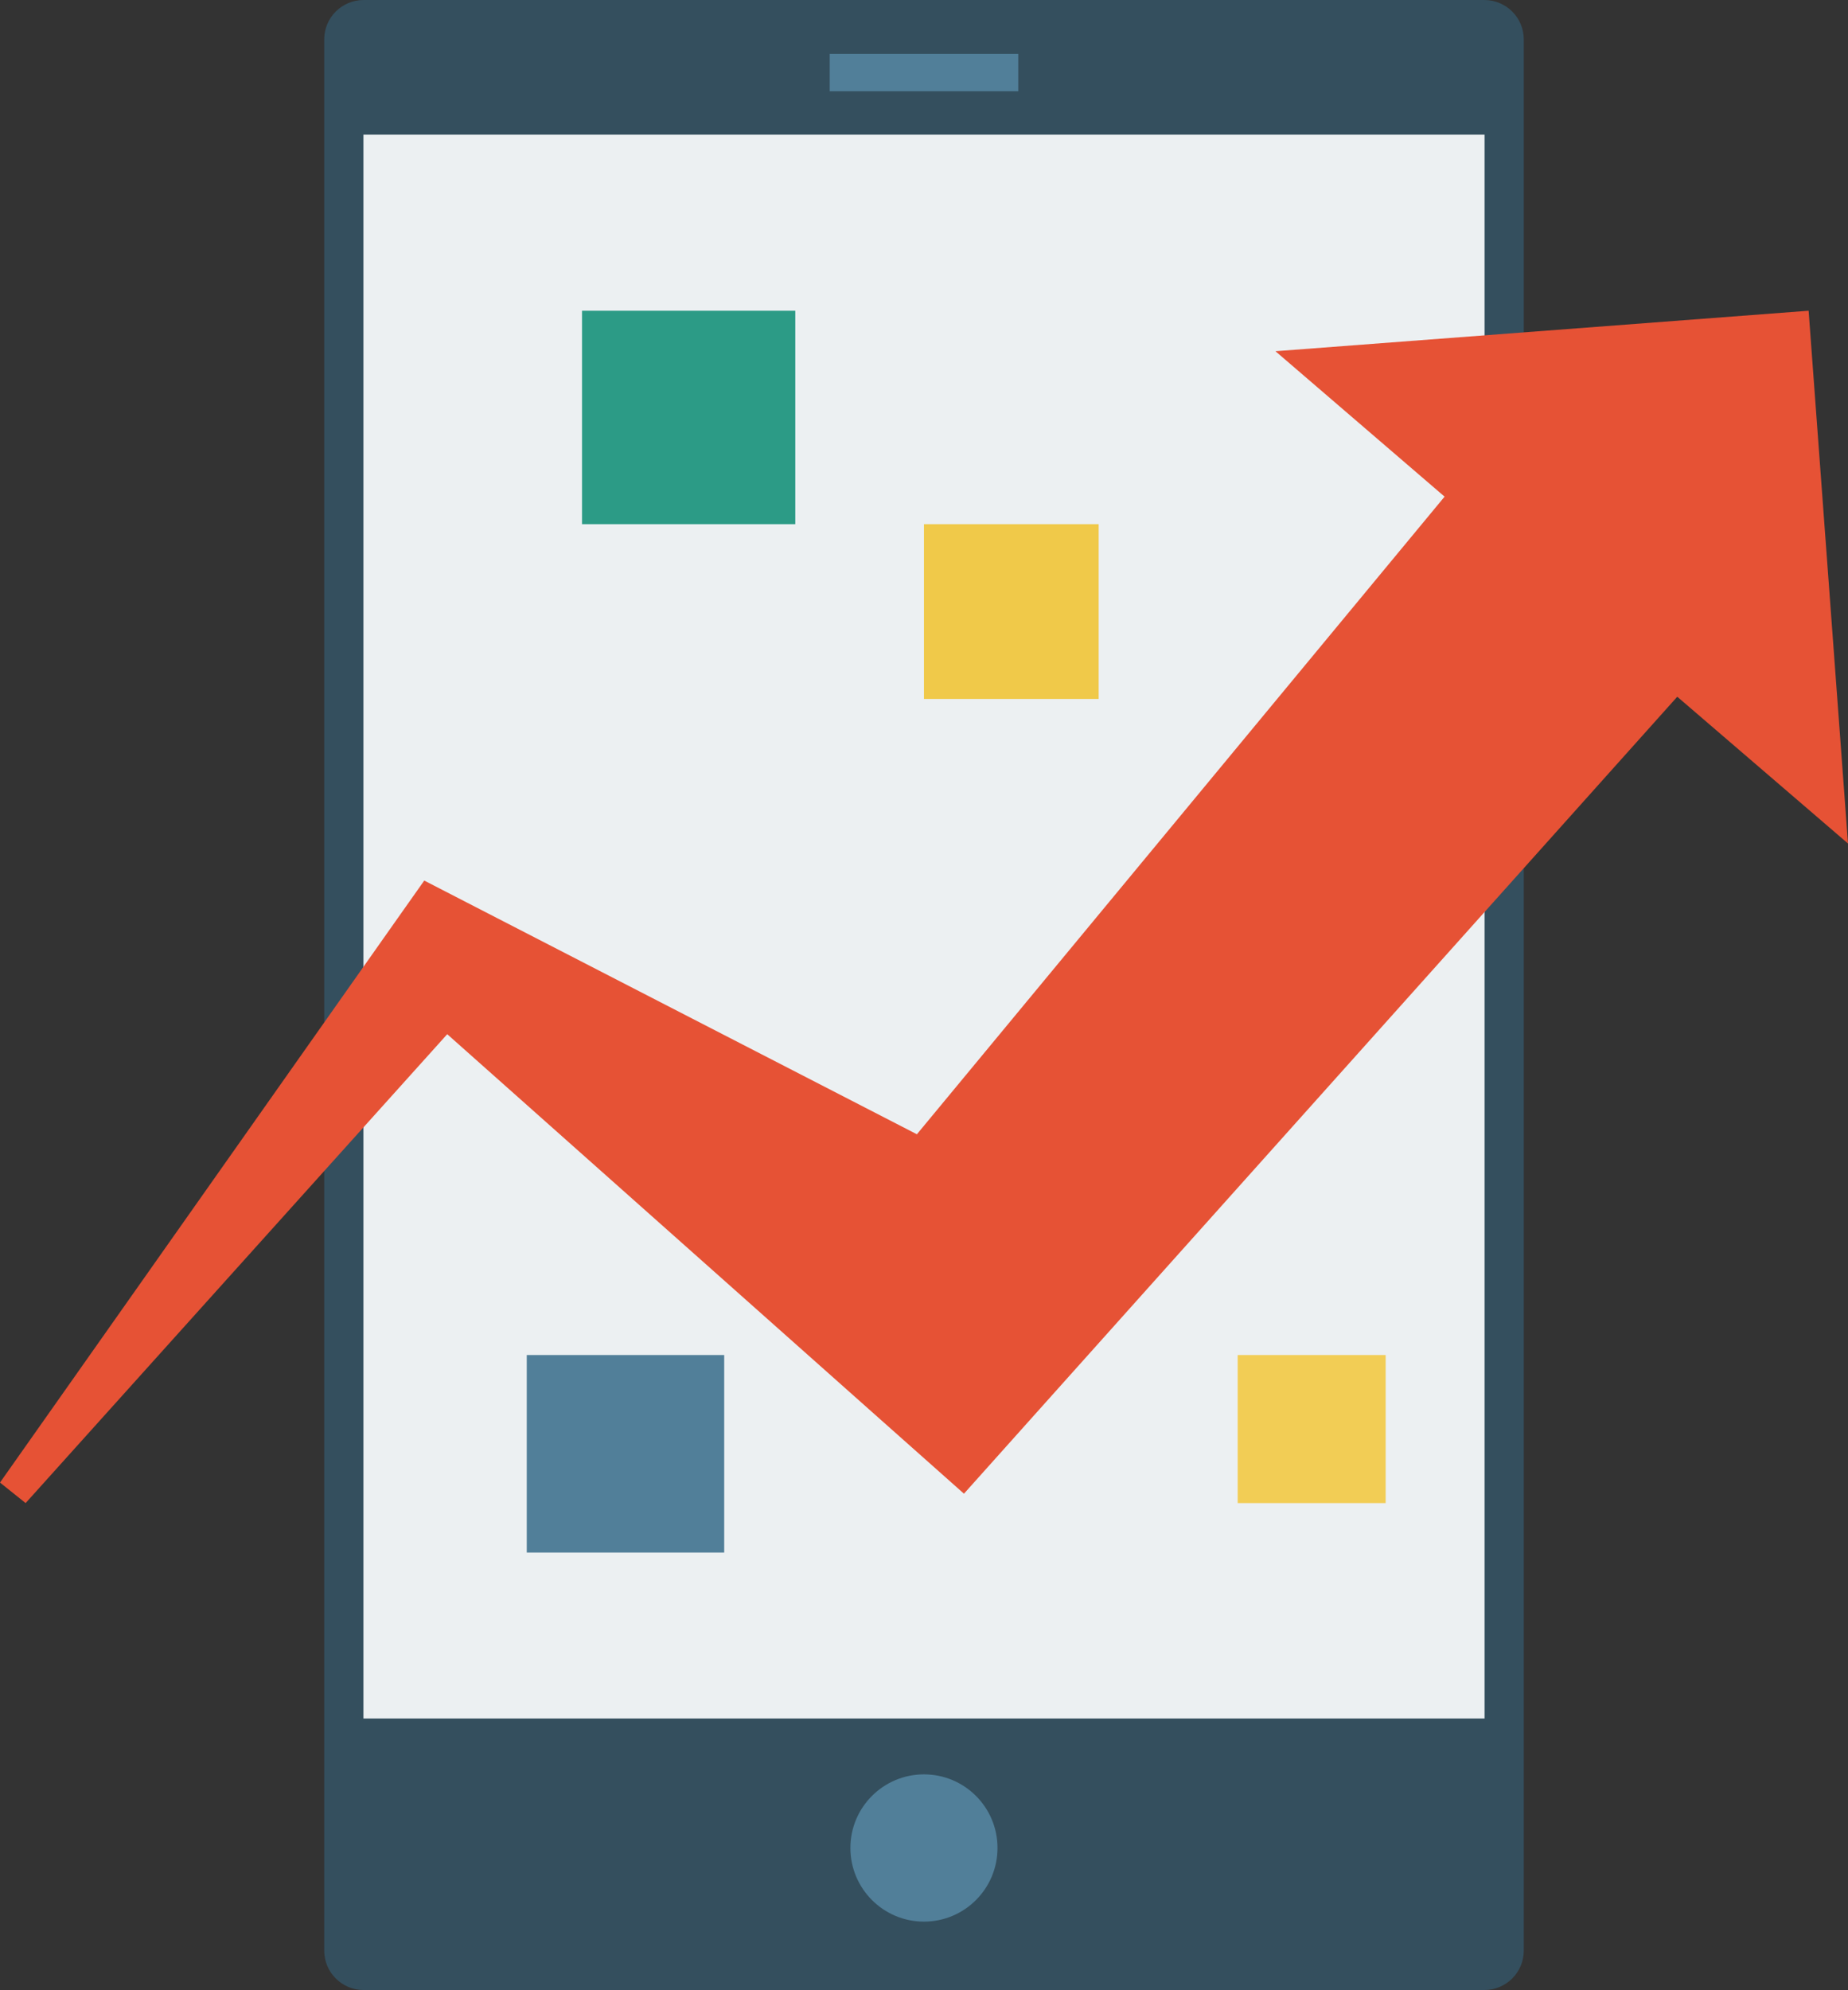 <?xml version="1.0" encoding="iso-8859-1"?>
<!-- Generator: Adobe Illustrator 16.0.0, SVG Export Plug-In . SVG Version: 6.00 Build 0)  -->
<!DOCTYPE svg PUBLIC "-//W3C//DTD SVG 1.1//EN" "http://www.w3.org/Graphics/SVG/1.1/DTD/svg11.dtd">
<svg version="1.1" xmlns="http://www.w3.org/2000/svg" xmlns:xlink="http://www.w3.org/1999/xlink" x="0px" y="0px"
	 width="232.391px" height="250.149px" viewBox="0 0 232.391 250.149" style="enable-background:new 0 0 232.391 250.149;"
	 xml:space="preserve">
<rect x="0" y="0" width="232.391" height="250.149" fill="#333333" stroke="none"/>
<g id="Growth">
	<g>
		<path style="fill:#344F5E;" d="M186.65,0H45.731c-2.74,0-4.961,2.219-4.961,4.959v240.23c0,2.739,2.221,4.96,4.961,4.96H186.65
			c2.75,0,4.971-2.221,4.971-4.96V4.959C191.621,2.219,189.4,0,186.65,0z"/>
		<rect x="45.7" y="16.92" style="fill:#ECF0F2;" width="140.99" height="199.1"/>
		<path style="fill:#517F99;" d="M125.439,232.29c0,5.119-4.139,9.26-9.25,9.26c-5.1,0-9.25-4.141-9.25-9.26
			c0-5.111,4.15-9.25,9.25-9.25C121.301,223.04,125.439,227.179,125.439,232.29z"/>
		<rect x="104.34" y="6.779" style="fill:#517F99;" width="23.71" height="4.689"/>
		<polygon style="fill:#E65235;" points="232.391,106.029 227.439,39.06 160.391,44.149 181.66,62.429 115.301,142.579 
			59.721,113.97 53.35,110.689 50.01,115.419 0,186.359 3.221,188.939 56.241,129.999 110.141,177.919 121.221,187.759 
			132.66,174.979 210.92,87.579 		"/>
		<rect x="73.19" y="39.06" style="fill:#2C9B86;" width="26.82" height="26.83"/>
		<rect x="155.641" y="170.329" style="fill:#F2CD55;" width="18.609" height="18.61"/>
		<rect x="66.241" y="170.329" style="fill:#517F99;" width="24.83" height="24.83"/>
		<rect x="116.19" y="65.89" style="fill:#F0C949;" width="21.97" height="21.97"/>
	</g>
</g>
<g id="Layer_1">
</g>
</svg>
